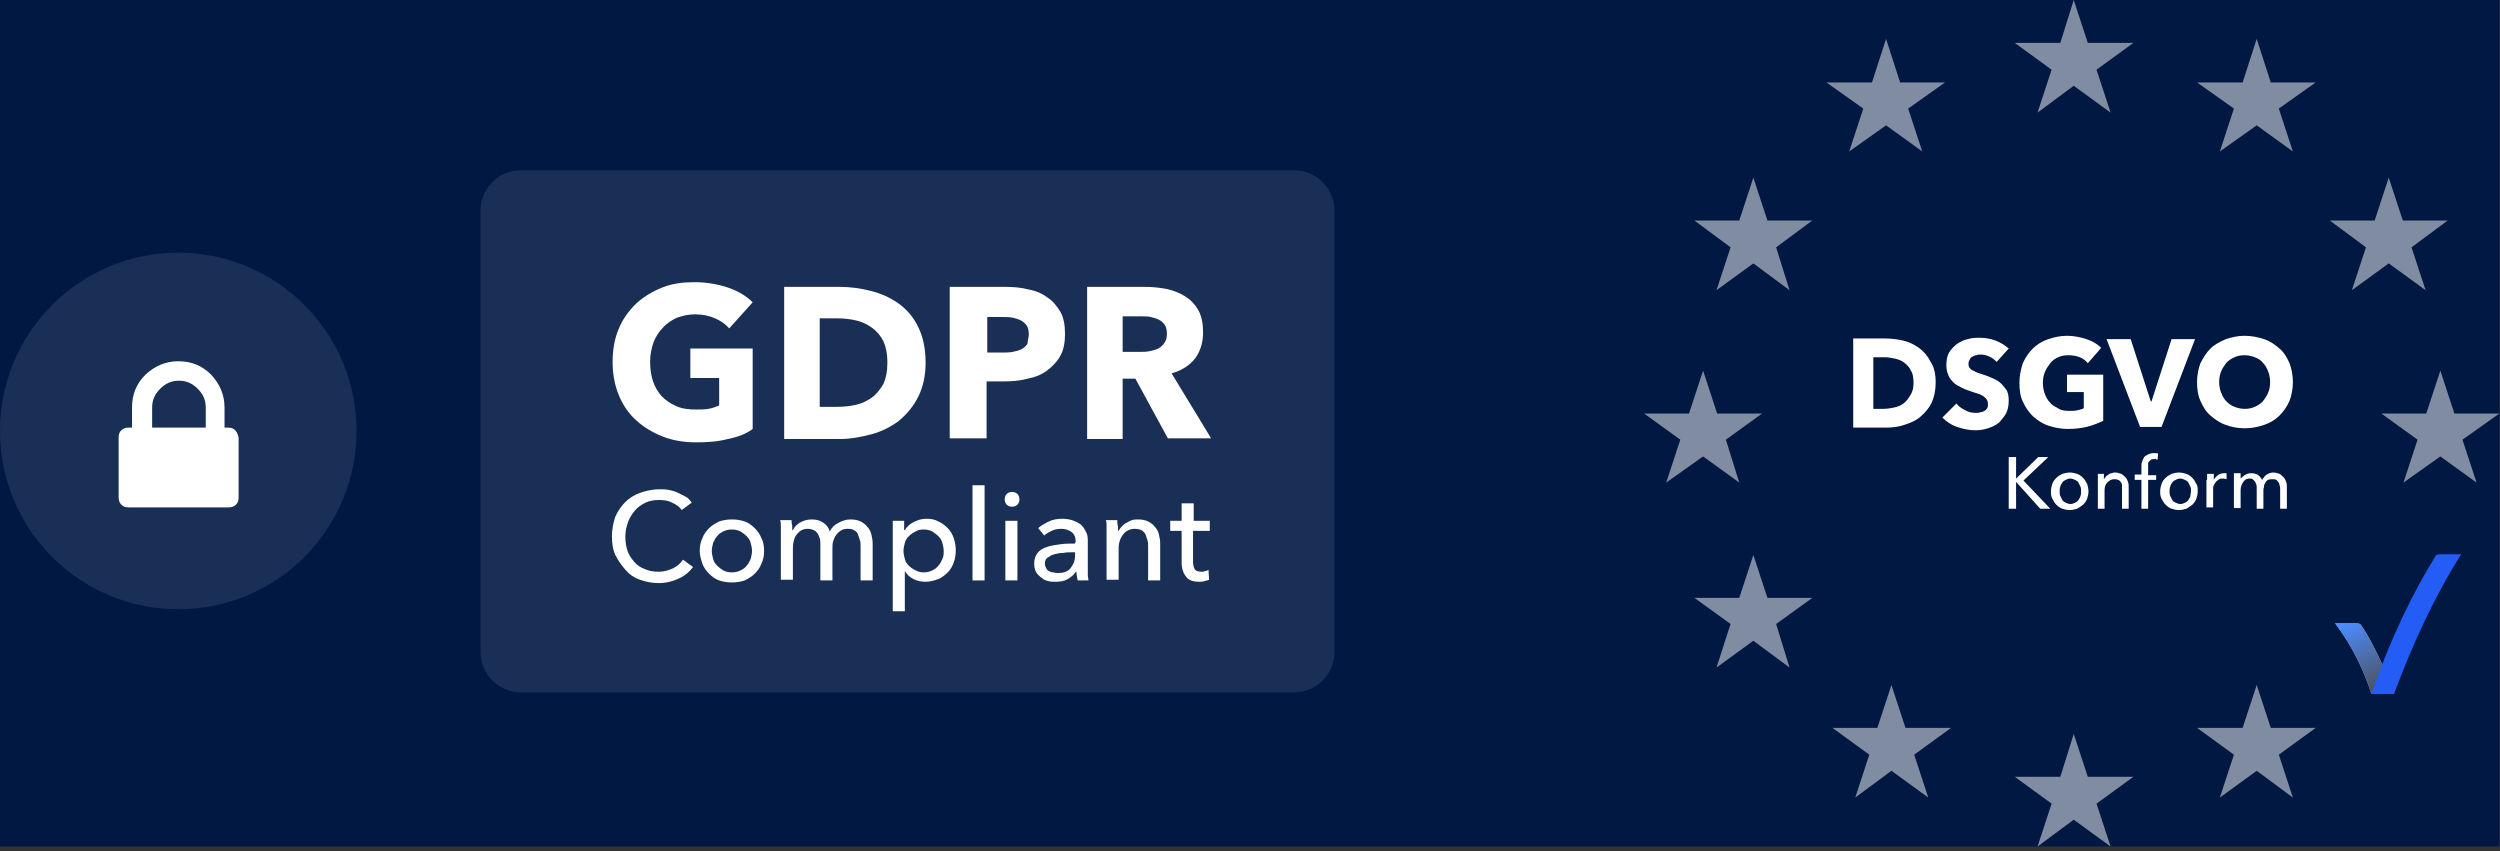 <svg width="373" height="127" viewBox="0 0 373 127" fill="none" xmlns="http://www.w3.org/2000/svg">
<rect x="0" y="0" width="373" height="127" fill="#333333" stroke="none"/>
<g clip-path="url(#clip0)">
<rect width="372.9" height="126.3" fill="#001842"/>
<path opacity="0.1" d="M193.1 103.3H77.7C74.4 103.3 71.7 100.6 71.7 97.3V31.4C71.7 28.1 74.4 25.4 77.7 25.4H193.1C196.4 25.4 199.1 28.1 199.1 31.4V97.3C199.1 100.6 196.4 103.3 193.1 103.3Z" fill="white"/>
<path d="M108.6 65.5C107.1 65.9 105.5 66 103.8 66C102 66 100.3 65.7 98.8 65.1C97.3 64.5 96 63.7 94.9 62.7C93.8 61.7 92.9 60.4 92.3 58.9C91.7 57.4 91.4 55.8 91.4 54C91.4 52.2 91.7 50.5 92.3 49.1C92.9 47.6 93.8 46.4 94.9 45.3C96 44.3 97.3 43.5 98.8 42.9C100.3 42.3 101.9 42.1 103.6 42.1C105.4 42.1 107.1 42.4 108.6 42.9C110.1 43.4 111.4 44.2 112.3 45.1L108.8 49C108.3 48.4 107.6 47.9 106.7 47.5C105.8 47.1 104.8 46.9 103.7 46.9C102.7 46.9 101.9 47.1 101 47.4C100.2 47.8 99.5 48.2 98.9 48.9C98.3 49.5 97.8 50.3 97.5 51.1C97.2 52 97 52.9 97 53.9C97 54.9 97.1 55.9 97.4 56.8C97.7 57.7 98.1 58.4 98.7 59.1C99.3 59.7 100 60.2 100.9 60.6C101.8 61 102.8 61.1 103.9 61.1C104.5 61.1 105.1 61.1 105.7 61C106.3 60.9 106.8 60.7 107.3 60.5V56.4H103V52H112.3V64C111.4 64.7 110.1 65.2 108.6 65.5Z" fill="white"/>
<path d="M138.1 54.1C138.1 56.1 137.7 57.8 137 59.2C136.3 60.6 135.3 61.8 134.1 62.8C132.9 63.7 131.5 64.4 130 64.8C128.5 65.2 126.9 65.5 125.4 65.5H117V42.8H125.2C126.8 42.8 128.4 43 129.9 43.4C131.5 43.8 132.8 44.4 134.1 45.3C135.3 46.2 136.3 47.3 137 48.8C137.7 50.2 138.1 52 138.1 54.1ZM132.4 54.1C132.4 52.8 132.2 51.8 131.8 50.9C131.4 50.1 130.8 49.4 130.1 48.9C129.4 48.4 128.6 48 127.7 47.8C126.8 47.6 125.9 47.5 125 47.5H122.3V60.7H124.9C125.9 60.7 126.8 60.6 127.7 60.4C128.6 60.2 129.4 59.8 130.1 59.3C130.8 58.8 131.3 58.1 131.8 57.3C132.2 56.4 132.4 55.4 132.4 54.1Z" fill="white"/>
<path d="M158.9 49.8C158.9 51.1 158.7 52.2 158.2 53.1C157.7 54 157 54.7 156.2 55.3C155.4 55.9 154.4 56.3 153.3 56.5C152.2 56.8 151.1 56.9 149.9 56.9H147.2V65.4H141.7V42.8H150C151.2 42.8 152.4 42.9 153.5 43.2C154.6 43.4 155.5 43.8 156.3 44.4C157.1 44.9 157.7 45.7 158.2 46.5C158.7 47.4 158.9 48.5 158.9 49.8ZM153.5 49.9C153.5 49.4 153.4 48.9 153.2 48.6C153 48.3 152.7 48 152.3 47.8C151.9 47.6 151.5 47.5 151.1 47.4C150.6 47.3 150.2 47.3 149.7 47.3H147.3V52.6H149.6C150.1 52.6 150.6 52.6 151.1 52.5C151.6 52.4 152 52.3 152.4 52.1C152.8 51.9 153.1 51.6 153.3 51.3C153.3 50.8 153.5 50.4 153.5 49.9Z" fill="white"/>
<path d="M174.3 65.5L169.4 56.5H167.5V65.5H162.2V42.8H170.8C171.9 42.8 172.9 42.9 174 43.1C175 43.3 176 43.7 176.8 44.2C177.6 44.7 178.3 45.4 178.8 46.3C179.3 47.2 179.5 48.3 179.5 49.6C179.5 51.1 179.1 52.4 178.3 53.5C177.5 54.5 176.3 55.3 174.8 55.7L180.7 65.4H174.3V65.5ZM174.1 49.8C174.1 49.3 174 48.8 173.8 48.5C173.6 48.2 173.3 47.9 172.9 47.7C172.5 47.5 172.1 47.4 171.7 47.3C171.3 47.2 170.8 47.2 170.4 47.2H167.5V52.5H170.1C170.6 52.5 171 52.5 171.5 52.4C172 52.3 172.4 52.2 172.8 52C173.2 51.8 173.5 51.5 173.7 51.2C174 50.8 174.1 50.4 174.1 49.8Z" fill="white"/>
<path d="M103.4 84.6C102.9 85.3 102.2 85.9 101.3 86.3C100.5 86.7 99.4 87 98.3 87C97.3 87 96.3 86.8 95.5 86.5C94.6 86.2 93.9 85.7 93.3 85C92.7 84.3 92.2 83.6 91.8 82.8C91.4 81.9 91.3 81 91.3 80C91.3 79 91.5 78 91.8 77.1C92.2 76.2 92.7 75.5 93.3 74.9C93.9 74.3 94.7 73.8 95.6 73.5C96.5 73.2 97.4 73 98.4 73C98.9 73 99.3 73 99.8 73.1C100.3 73.2 100.7 73.3 101.1 73.5C101.5 73.7 101.9 73.9 102.3 74.1C102.7 74.3 103 74.7 103.2 75L101.7 76.1C101.4 75.6 100.9 75.3 100.3 75C99.7 74.7 99.1 74.6 98.4 74.6C97.6 74.6 96.9 74.7 96.3 75C95.7 75.3 95.1 75.7 94.7 76.2C94.3 76.7 93.9 77.3 93.7 77.9C93.5 78.5 93.3 79.2 93.3 80C93.3 80.8 93.4 81.5 93.6 82.1C93.8 82.8 94.2 83.3 94.6 83.8C95 84.3 95.6 84.7 96.2 84.9C96.8 85.2 97.5 85.3 98.3 85.3C99.1 85.3 99.7 85.1 100.4 84.8C101 84.5 101.5 84.1 101.9 83.5L103.4 84.6Z" fill="white"/>
<path d="M114 82.2C114 82.9 113.9 83.5 113.6 84.1C113.4 84.7 113 85.2 112.6 85.6C112.2 86 111.7 86.3 111.1 86.6C110.5 86.8 109.9 86.9 109.2 86.9C108.5 86.9 107.9 86.8 107.3 86.6C106.7 86.4 106.2 86 105.8 85.6C105.4 85.2 105 84.7 104.8 84.1C104.6 83.5 104.4 82.9 104.4 82.2C104.4 81.5 104.5 80.9 104.8 80.3C105 79.7 105.4 79.2 105.8 78.8C106.2 78.4 106.7 78.1 107.3 77.8C107.9 77.6 108.5 77.5 109.2 77.5C109.9 77.5 110.5 77.6 111.1 77.8C111.7 78 112.2 78.4 112.6 78.8C113 79.2 113.4 79.7 113.6 80.3C113.9 80.8 114 81.5 114 82.2ZM112.2 82.2C112.2 81.8 112.1 81.4 112 81C111.9 80.6 111.7 80.3 111.4 80C111.1 79.7 110.8 79.5 110.5 79.3C110.1 79.1 109.7 79 109.2 79C108.7 79 108.3 79.1 107.9 79.3C107.5 79.5 107.2 79.7 107 80C106.7 80.3 106.6 80.6 106.4 81C106.3 81.4 106.2 81.8 106.2 82.2C106.2 82.6 106.3 83 106.4 83.4C106.5 83.8 106.7 84.1 107 84.4C107.3 84.7 107.6 84.9 107.9 85.1C108.3 85.3 108.7 85.4 109.2 85.4C109.7 85.4 110.1 85.3 110.5 85.1C110.9 84.9 111.2 84.7 111.4 84.4C111.7 84.1 111.8 83.8 112 83.4C112.1 83 112.2 82.6 112.2 82.2Z" fill="white"/>
<path d="M119.3 78C119.8 77.7 120.4 77.5 121.1 77.5C121.7 77.5 122.2 77.6 122.7 77.9C123.2 78.2 123.6 78.6 123.8 79.3C124.1 78.7 124.5 78.3 125.1 78C125.7 77.7 126.2 77.5 126.9 77.5C127.5 77.5 128 77.6 128.4 77.8C128.8 78 129.2 78.3 129.4 78.6C129.7 78.9 129.9 79.3 130 79.7C130.1 80.1 130.2 80.6 130.2 81.1V86.6H128.4V81.6C128.4 81.2 128.4 80.9 128.3 80.6C128.2 80.3 128.1 80 128 79.7C127.9 79.4 127.6 79.2 127.4 79.1C127.1 78.9 126.8 78.9 126.4 78.9C126 78.9 125.7 79 125.4 79.2C125.1 79.4 124.9 79.6 124.7 79.9C124.5 80.2 124.4 80.5 124.3 80.8C124.2 81.1 124.2 81.5 124.2 81.8V86.6H122.4V81.3C122.4 80.9 122.4 80.6 122.3 80.3C122.2 80 122.1 79.8 122 79.6C121.8 79.4 121.7 79.2 121.4 79.1C121.2 79 120.9 78.9 120.5 78.9C119.8 78.9 119.3 79.2 118.9 79.7C118.5 80.2 118.3 80.9 118.3 81.8V86.5H116.5V79.5C116.5 79.3 116.5 79 116.5 78.6C116.5 78.2 116.5 77.9 116.4 77.6H118.1C118.1 77.8 118.1 78.1 118.2 78.4C118.2 78.7 118.2 78.9 118.2 79.1H118.3C118.5 78.7 118.8 78.3 119.3 78Z" fill="white"/>
<path d="M135 91.2H133.2V77.7H134.9V79.1H135C135.3 78.6 135.7 78.2 136.3 77.9C136.9 77.6 137.5 77.4 138.2 77.4C138.9 77.4 139.5 77.5 140 77.8C140.5 78 141 78.4 141.4 78.8C141.8 79.2 142.1 79.7 142.3 80.3C142.5 80.9 142.6 81.5 142.6 82.1C142.6 82.8 142.5 83.4 142.3 83.9C142.1 84.5 141.8 85 141.4 85.4C141 85.8 140.5 86.2 140 86.4C139.4 86.6 138.8 86.8 138.1 86.8C137.5 86.8 136.9 86.7 136.3 86.4C135.7 86.1 135.3 85.7 135 85.2V91.2ZM140.8 82.2C140.8 81.8 140.7 81.4 140.6 81C140.5 80.6 140.3 80.3 140 80C139.7 79.7 139.4 79.5 139.1 79.3C138.7 79.1 138.3 79 137.8 79C137.3 79 136.9 79.1 136.6 79.3C136.2 79.5 135.9 79.7 135.6 80C135.3 80.3 135.1 80.6 135 81C134.9 81.4 134.8 81.8 134.8 82.2C134.8 82.6 134.9 83 135 83.4C135.1 83.8 135.3 84.1 135.6 84.4C135.9 84.7 136.2 84.9 136.6 85.1C137 85.3 137.4 85.4 137.8 85.4C138.3 85.4 138.7 85.3 139.1 85.1C139.5 84.9 139.8 84.7 140 84.4C140.3 84.1 140.4 83.8 140.6 83.4C140.8 83 140.8 82.6 140.8 82.2Z" fill="white"/>
<path d="M146.9 86.6H145.1V72.4H146.9V86.6Z" fill="white"/>
<path d="M152.1 74.5C152.1 74.8 152 75.1 151.8 75.3C151.6 75.5 151.3 75.6 151 75.6C150.7 75.6 150.4 75.5 150.2 75.3C150 75.1 149.9 74.8 149.9 74.5C149.9 74.2 150 73.9 150.2 73.7C150.4 73.5 150.7 73.4 151 73.4C151.3 73.4 151.6 73.5 151.8 73.7C152 73.9 152.1 74.2 152.1 74.5ZM151.8 86.6H150V77.7H151.8V86.6Z" fill="white"/>
<path d="M160.5 80.9C160.5 80.2 160.3 79.7 159.9 79.4C159.5 79.1 159 78.9 158.3 78.9C157.8 78.9 157.3 79 156.9 79.2C156.5 79.4 156.1 79.6 155.8 79.9L154.9 78.8C155.3 78.4 155.9 78.1 156.5 77.8C157.1 77.5 157.8 77.4 158.5 77.4C159.1 77.4 159.7 77.5 160.2 77.7C160.7 77.9 161.1 78.1 161.4 78.4C161.7 78.7 161.9 79.1 162.1 79.5C162.3 79.9 162.3 80.4 162.3 80.9V84.8C162.3 85.1 162.3 85.4 162.3 85.8C162.3 86.1 162.4 86.4 162.4 86.6H160.8C160.7 86.2 160.6 85.7 160.6 85.3H160.5C160.2 85.8 159.8 86.1 159.3 86.4C158.8 86.7 158.2 86.8 157.5 86.8C157.1 86.8 156.8 86.8 156.4 86.7C156 86.6 155.7 86.5 155.4 86.2C155.1 86 154.8 85.7 154.6 85.4C154.4 85 154.3 84.6 154.3 84.1C154.3 83.4 154.5 82.9 154.8 82.5C155.1 82.1 155.6 81.8 156.2 81.6C156.8 81.4 157.5 81.3 158.2 81.2C158.9 81.1 159.7 81.1 160.4 81.1V80.9H160.5ZM160 82.4C159.6 82.4 159.1 82.4 158.6 82.5C158.1 82.5 157.7 82.6 157.3 82.7C156.9 82.8 156.6 83 156.3 83.2C156 83.4 155.9 83.7 155.9 84.1C155.9 84.4 156 84.6 156.1 84.8C156.2 85 156.3 85.1 156.5 85.2C156.7 85.3 156.9 85.4 157.1 85.4C157.3 85.4 157.5 85.5 157.8 85.5C158.6 85.5 159.3 85.3 159.7 84.8C160.1 84.3 160.4 83.7 160.4 82.9V82.4H160Z" fill="white"/>
<path d="M166.7 77.7C166.7 77.9 166.7 78.2 166.8 78.5C166.8 78.8 166.8 79 166.8 79.2H166.9C167 79 167.2 78.7 167.4 78.5C167.6 78.3 167.8 78.1 168.1 78C168.4 77.8 168.6 77.7 168.9 77.6C169.2 77.5 169.5 77.5 169.8 77.5C170.4 77.5 170.9 77.6 171.3 77.8C171.7 78 172.1 78.3 172.3 78.6C172.6 78.9 172.8 79.3 172.9 79.7C173 80.1 173.1 80.6 173.1 81.1V86.6H171.3V81.6C171.3 81.2 171.3 80.9 171.2 80.6C171.1 80.3 171 80 170.9 79.7C170.7 79.4 170.5 79.2 170.3 79.1C170.1 79 169.7 78.9 169.3 78.9C168.6 78.9 168 79.2 167.6 79.7C167.2 80.2 166.9 80.9 166.9 81.8V86.5H165.1V79.5C165.1 79.3 165.1 79 165.1 78.6C165.1 78.2 165.1 77.9 165 77.6H166.7V77.7Z" fill="white"/>
<path d="M180.4 79.201H178V83.801C178 84.301 178.1 84.701 178.3 85.001C178.5 85.201 178.8 85.301 179.3 85.301C179.5 85.301 179.6 85.301 179.8 85.201C180 85.201 180.2 85.101 180.3 85.001L180.4 86.501C180.2 86.601 180 86.601 179.7 86.701C179.4 86.801 179.2 86.801 178.9 86.801C178.1 86.801 177.4 86.601 177 86.101C176.6 85.601 176.3 84.901 176.3 84.001V79.201H174.6V77.701H176.3V75.101H178.1V77.701H180.5V79.201H180.4Z" fill="white"/>
<path d="M288.8 57.1C288.8 58.2 288.6 59.2 288.2 60.1C287.8 60.9 287.2 61.6 286.5 62.2C285.8 62.8 285 63.1 284.1 63.4C283.2 63.7 282.3 63.8 281.4 63.8H276.5V50.5H281.2C282.1 50.5 283 50.6 283.9 50.8C284.8 51 285.6 51.4 286.3 51.9C287 52.4 287.6 53.1 288 53.9C288.6 54.8 288.8 55.8 288.8 57.1ZM285.5 57.1C285.5 56.4 285.4 55.7 285.1 55.3C284.9 54.8 284.5 54.4 284.1 54.1C283.7 53.8 283.2 53.6 282.7 53.5C282.2 53.4 281.7 53.3 281.1 53.3H279.5V61H281C281.6 61 282.1 60.9 282.6 60.8C283.1 60.7 283.6 60.5 284 60.2C284.4 59.9 284.7 59.5 285 59C285.4 58.4 285.5 57.8 285.5 57.1Z" fill="white"/>
<path d="M297.9 53.999C297.6 53.699 297.3 53.399 296.8 53.199C296.4 52.999 295.9 52.899 295.5 52.899C295.3 52.899 295.1 52.899 294.9 52.999C294.7 52.999 294.5 53.099 294.3 53.199C294.1 53.299 294 53.399 293.9 53.599C293.8 53.799 293.7 53.999 293.7 54.199C293.7 54.399 293.7 54.599 293.8 54.799C293.9 54.899 294 55.099 294.2 55.199C294.4 55.299 294.6 55.399 294.8 55.499C295 55.599 295.3 55.699 295.6 55.799C296 55.899 296.5 56.099 297 56.299C297.5 56.499 297.9 56.699 298.3 56.999C298.7 57.299 299 57.699 299.3 58.099C299.6 58.499 299.7 59.099 299.7 59.699C299.7 60.499 299.6 61.099 299.3 61.699C299 62.199 298.6 62.699 298.2 63.099C297.7 63.499 297.2 63.699 296.6 63.899C296 64.099 295.4 64.199 294.7 64.199C293.8 64.199 292.9 63.999 292 63.699C291.1 63.399 290.4 62.899 289.8 62.299L291.9 60.199C292.2 60.599 292.6 60.899 293.2 61.199C293.7 61.499 294.2 61.599 294.8 61.599C295 61.599 295.3 61.599 295.5 61.499C295.7 61.499 295.9 61.399 296.1 61.299C296.3 61.199 296.4 60.999 296.5 60.899C296.6 60.699 296.6 60.499 296.6 60.199C296.6 59.999 296.5 59.699 296.4 59.599C296.3 59.399 296.1 59.299 295.9 59.099C295.7 58.999 295.4 58.799 295 58.699C294.7 58.599 294.3 58.499 293.8 58.299C293.4 58.199 293 57.999 292.6 57.799C292.2 57.599 291.8 57.399 291.5 57.099C291.2 56.799 290.9 56.499 290.7 55.999C290.5 55.499 290.4 55.099 290.4 54.499C290.4 53.799 290.5 53.099 290.8 52.599C291.1 52.099 291.5 51.699 292 51.299C292.5 50.999 293 50.699 293.6 50.599C294.2 50.399 294.8 50.399 295.4 50.399C296.1 50.399 296.9 50.499 297.7 50.799C298.5 51.099 299.1 51.499 299.7 51.999L297.9 53.999Z" fill="white"/>
<path d="M311.3 63.7C310.4 63.9 309.5 64 308.5 64C307.5 64 306.5 63.8 305.6 63.5C304.7 63.2 304 62.7 303.3 62.1C302.7 61.5 302.2 60.8 301.8 59.9C301.4 59.1 301.3 58.1 301.3 57.1C301.3 56.1 301.5 55.1 301.8 54.2C302.2 53.3 302.7 52.6 303.3 52C303.9 51.4 304.7 50.9 305.6 50.6C306.5 50.3 307.4 50.1 308.4 50.1C309.4 50.1 310.4 50.3 311.3 50.6C312.2 50.9 312.9 51.3 313.5 51.9L311.5 54.2C311.2 53.8 310.8 53.5 310.3 53.3C309.8 53.1 309.2 53 308.6 53C308 53 307.5 53.1 307.1 53.3C306.6 53.5 306.2 53.8 305.9 54.2C305.6 54.6 305.3 55 305.1 55.5C304.9 56 304.8 56.5 304.8 57.1C304.8 57.7 304.9 58.3 305.1 58.8C305.3 59.3 305.5 59.7 305.9 60.1C306.2 60.5 306.7 60.7 307.2 61C307.7 61.3 308.3 61.3 308.9 61.3C309.3 61.3 309.6 61.3 310 61.2C310.3 61.1 310.6 61.1 310.9 60.9V58.5H308.4V55.9H313.8V62.8C312.9 63.2 312.1 63.5 311.3 63.7Z" fill="white"/>
<path d="M322.5 63.7H319.3L314.3 50.6H317.9L320.9 59.9H321L324 50.6H327.5L322.5 63.7Z" fill="white"/>
<path d="M342.1 57C342.1 58 341.9 59 341.6 59.8C341.2 60.7 340.7 61.4 340.1 62C339.5 62.6 338.7 63.1 337.8 63.4C336.9 63.7 336 63.9 334.9 63.9C333.8 63.9 332.9 63.7 332.1 63.4C331.2 63.1 330.5 62.6 329.8 62C329.1 61.4 328.7 60.7 328.3 59.8C327.9 58.9 327.8 58 327.8 57C327.8 56 328 55 328.3 54.2C328.7 53.4 329.2 52.6 329.8 52C330.4 51.4 331.2 51 332.1 50.6C333 50.3 333.9 50.1 334.9 50.1C335.9 50.1 336.9 50.3 337.8 50.6C338.7 50.9 339.4 51.4 340.1 52C340.8 52.6 341.2 53.3 341.6 54.2C341.9 55 342.1 56 342.1 57ZM338.7 57C338.7 56.4 338.6 55.9 338.4 55.4C338.2 54.9 338 54.5 337.6 54.1C337.3 53.7 336.9 53.5 336.4 53.3C335.9 53.1 335.4 53 334.9 53C334.3 53 333.8 53.1 333.4 53.3C332.9 53.5 332.5 53.8 332.2 54.1C331.9 54.5 331.6 54.9 331.4 55.4C331.2 55.9 331.1 56.4 331.1 57C331.1 57.6 331.2 58.1 331.4 58.6C331.6 59.1 331.8 59.5 332.2 59.9C332.6 60.3 332.9 60.5 333.4 60.7C333.9 60.9 334.4 61 334.9 61C335.5 61 336 60.9 336.4 60.7C336.9 60.5 337.3 60.2 337.6 59.9C337.9 59.5 338.2 59.1 338.4 58.6C338.6 58.2 338.7 57.6 338.7 57Z" fill="white"/>
<path d="M300.6 71.599L304.1 68.199H305.6L301.9 71.699L305.9 75.899H304.4L300.8 71.899V75.899H299.7V68.199H300.8V71.599H300.6Z" fill="white"/>
<path d="M311.6 73.3C311.6 73.7 311.5 74.1 311.4 74.4C311.3 74.7 311.1 75 310.8 75.3C310.5 75.5 310.3 75.7 309.9 75.9C309.6 76 309.2 76.1 308.8 76.1C308.4 76.1 308 76 307.7 75.9C307.4 75.8 307.1 75.6 306.8 75.3C306.6 75.1 306.4 74.8 306.2 74.4C306 74 306 73.7 306 73.3C306 72.9 306.1 72.5 306.2 72.2C306.3 71.9 306.5 71.6 306.8 71.3C307 71.1 307.3 70.9 307.7 70.7C308 70.6 308.4 70.5 308.8 70.5C309.2 70.5 309.6 70.6 309.9 70.7C310.2 70.8 310.5 71 310.8 71.3C311 71.5 311.2 71.8 311.4 72.2C311.5 72.5 311.6 72.9 311.6 73.3ZM310.5 73.3C310.5 73.1 310.5 72.8 310.4 72.6C310.3 72.4 310.2 72.2 310.1 72C310 71.8 309.8 71.7 309.6 71.6C309.4 71.5 309.1 71.4 308.9 71.4C308.6 71.4 308.4 71.5 308.2 71.6C308 71.7 307.8 71.8 307.7 72C307.6 72.2 307.4 72.4 307.4 72.6C307.3 72.8 307.3 73.1 307.3 73.3C307.3 73.5 307.3 73.8 307.4 74C307.5 74.2 307.6 74.4 307.7 74.6C307.8 74.8 308 74.9 308.2 75C308.4 75.1 308.7 75.2 308.9 75.2C309.2 75.2 309.4 75.1 309.6 75C309.8 74.9 310 74.8 310.1 74.6C310.2 74.4 310.4 74.2 310.4 74C310.5 73.8 310.5 73.5 310.5 73.3Z" fill="white"/>
<path d="M313.9 70.7C313.9 70.8 313.9 71 313.9 71.1C313.9 71.3 313.9 71.4 313.9 71.5C314 71.4 314.1 71.2 314.2 71.1C314.3 71 314.4 70.9 314.6 70.8C314.7 70.7 314.9 70.6 315.1 70.6C315.3 70.5 315.5 70.5 315.6 70.5C315.9 70.5 316.2 70.6 316.5 70.7C316.7 70.8 316.9 71 317.1 71.2C317.3 71.4 317.4 71.6 317.5 71.9C317.6 72.2 317.6 72.4 317.6 72.7V75.9H316.6V73C316.6 72.8 316.6 72.6 316.6 72.4C316.6 72.2 316.5 72 316.4 71.9C316.3 71.8 316.2 71.6 316 71.6C315.8 71.5 315.7 71.5 315.4 71.5C315 71.5 314.7 71.7 314.4 72C314.1 72.3 314 72.7 314 73.2V75.9H313V71.8C313 71.7 313 71.5 313 71.3C313 71.1 313 70.9 313 70.7H313.9Z" fill="white"/>
<path d="M321.7 71.6H320.5V75.9H319.5V71.6H318.5V70.8H319.5V69.7C319.5 69.4 319.5 69.1 319.6 68.9C319.7 68.6 319.8 68.4 319.9 68.2C320.1 68 320.3 67.9 320.5 67.8C320.7 67.7 321 67.6 321.4 67.6C321.6 67.6 321.9 67.6 322 67.7L321.9 68.6C321.8 68.6 321.7 68.6 321.7 68.5C321.7 68.4 321.5 68.5 321.4 68.5C321.2 68.5 321 68.5 320.9 68.6C320.8 68.7 320.7 68.8 320.6 68.9C320.5 69 320.5 69.1 320.5 69.3C320.5 69.4 320.5 69.6 320.5 69.8V70.9H321.7V71.6Z" fill="white"/>
<path d="M327.9 73.3C327.9 73.7 327.8 74.1 327.7 74.4C327.6 74.7 327.4 75 327.1 75.3C326.8 75.5 326.6 75.7 326.2 75.9C325.9 76 325.5 76.1 325.1 76.1C324.7 76.1 324.3 76 324 75.9C323.7 75.8 323.4 75.6 323.1 75.3C322.9 75.1 322.7 74.8 322.5 74.4C322.3 74 322.3 73.7 322.3 73.3C322.3 72.9 322.4 72.5 322.5 72.2C322.6 71.9 322.8 71.6 323.1 71.3C323.3 71.1 323.6 70.9 324 70.7C324.3 70.6 324.7 70.5 325.1 70.5C325.5 70.5 325.9 70.6 326.2 70.7C326.5 70.8 326.8 71 327.1 71.3C327.3 71.5 327.5 71.8 327.7 72.2C327.9 72.5 327.9 72.9 327.9 73.3ZM326.9 73.3C326.9 73.1 326.9 72.8 326.8 72.6C326.7 72.4 326.6 72.2 326.5 72C326.4 71.8 326.2 71.7 326 71.6C325.8 71.5 325.5 71.4 325.3 71.4C325 71.4 324.8 71.5 324.6 71.6C324.4 71.7 324.2 71.8 324.1 72C324 72.2 323.8 72.4 323.8 72.6C323.7 72.8 323.7 73.1 323.7 73.3C323.7 73.5 323.7 73.8 323.8 74C323.9 74.2 324 74.4 324.1 74.6C324.2 74.8 324.4 74.9 324.6 75C324.8 75.1 325.1 75.2 325.3 75.2C325.6 75.2 325.8 75.1 326 75C326.2 74.9 326.4 74.8 326.5 74.6C326.6 74.4 326.8 74.2 326.8 74C326.8 73.8 326.9 73.5 326.9 73.3Z" fill="white"/>
<path d="M329.3 71.3C329.3 71.1 329.3 70.9 329.3 70.7H330.3C330.3 70.8 330.3 71 330.3 71.2C330.3 71.4 330.3 71.5 330.3 71.6C330.4 71.3 330.7 71.1 330.9 70.9C331.2 70.7 331.5 70.6 331.8 70.6C332 70.6 332.1 70.6 332.2 70.6V71.5C332.1 71.5 331.9 71.4 331.7 71.4C331.5 71.4 331.2 71.4 331.1 71.5C331 71.6 330.8 71.7 330.6 71.9C330.5 72.1 330.4 72.2 330.3 72.4C330.2 72.6 330.2 72.8 330.2 73V75.7H329.2V71.6C329.3 71.7 329.3 71.5 329.3 71.3Z" fill="white"/>
<path d="M334.9 70.9C335.2 70.7 335.5 70.6 335.9 70.6C336.2 70.6 336.6 70.7 336.8 70.8C337.1 71 337.3 71.2 337.5 71.6C337.7 71.3 337.9 71 338.2 70.8C338.5 70.6 338.9 70.5 339.2 70.5C339.5 70.5 339.8 70.6 340.1 70.7C340.3 70.8 340.5 71 340.7 71.2C340.9 71.4 341 71.6 341.1 71.9C341.2 72.2 341.2 72.4 341.2 72.7V75.9H340.2V73C340.2 72.8 340.2 72.6 340.1 72.4C340.1 72.2 340 72 339.9 71.9C339.8 71.8 339.7 71.6 339.6 71.6C339.5 71.5 339.3 71.5 339 71.5C338.8 71.5 338.6 71.5 338.4 71.6C338.2 71.7 338.1 71.8 338 72C337.9 72.2 337.8 72.3 337.8 72.5C337.8 72.7 337.7 72.9 337.7 73.1V75.9H336.7V72.8C336.7 72.6 336.7 72.4 336.6 72.2C336.5 72 336.5 71.9 336.4 71.8C336.3 71.7 336.2 71.6 336.1 71.5C336 71.4 335.8 71.4 335.6 71.4C335.2 71.4 334.9 71.6 334.7 71.9C334.5 72.2 334.3 72.6 334.3 73.1V75.8H333.3V71.7C333.3 71.6 333.3 71.4 333.3 71.2C333.3 71 333.3 70.8 333.3 70.6H334.3C334.3 70.7 334.3 70.9 334.3 71C334.3 71.2 334.3 71.3 334.3 71.4C334.4 71.3 334.6 71.1 334.9 70.9Z" fill="white"/>
<path opacity="0.1" d="M26.6 90.9C41.291 90.9 53.2 78.991 53.2 64.3C53.2 49.609 41.291 37.7 26.6 37.7C11.909 37.7 0 49.609 0 64.3C0 78.991 11.909 90.9 26.6 90.9Z" fill="white"/>
<path d="M35.1 64.2C34.8 63.9 34.5 63.8 34 63.8H33.5V60.8C33.5 58.9 32.8 57.3 31.5 55.9C30.1 54.5 28.5 53.9 26.6 53.9C24.7 53.9 23.1 54.6 21.7 55.9C20.3 57.3 19.7 58.9 19.7 60.8V63.8H19.2C18.8 63.8 18.4 63.9 18.1 64.2C17.8 64.5 17.7 64.8 17.7 65.3V74.2C17.7 74.6 17.8 75 18.1 75.3C18.4 75.6 18.7 75.7 19.2 75.7H34.1C34.5 75.7 34.9 75.6 35.2 75.3C35.5 75 35.6 74.7 35.6 74.2V65.3C35.5 64.9 35.4 64.5 35.1 64.2ZM30.6 63.8H22.7V60.8C22.7 59.7 23.1 58.8 23.9 58C24.7 57.2 25.6 56.8 26.7 56.8C27.8 56.8 28.7 57.2 29.5 58C30.3 58.8 30.7 59.7 30.7 60.8V63.8H30.6Z" fill="white"/>
<path opacity="0.5" d="M309.4 0L311.5 6.4H318.3L312.8 10.4L314.9 16.8L309.4 12.8L304 16.8L306.1 10.4L300.6 6.4H307.4L309.4 0Z" fill="white"/>
<path opacity="0.5" d="M336.7 5.8L338.8 12.3H345.5L340 16.2L342.1 22.6L336.7 18.7L331.2 22.6L333.3 16.2L327.8 12.3H334.6L336.7 5.8Z" fill="white"/>
<path opacity="0.5" d="M281.4 5.8L283.5 12.3H290.2L284.7 16.2L286.8 22.6L281.4 18.7L275.9 22.6L278 16.2L272.5 12.3H279.3L281.4 5.8Z" fill="white"/>
<path opacity="0.5" d="M356.4 26.5L358.5 32.9H365.2L359.8 36.9L361.9 43.3L356.4 39.3L350.9 43.3L353 36.9L347.6 32.9H354.3L356.4 26.5Z" fill="white"/>
<path opacity="0.5" d="M261.6 26.5L263.7 32.9H270.4L265 36.9L267 43.3L261.6 39.3L256.1 43.3L258.2 36.9L252.8 32.9H259.5L261.6 26.5Z" fill="white"/>
<path opacity="0.5" d="M364.1 55.3L366.2 61.7H372.9L367.4 65.6L369.5 72L364.1 68.1L358.6 72L360.7 65.6L355.3 61.7H362L364.1 55.3Z" fill="white"/>
<path opacity="0.5" d="M254.1 55.3L256.2 61.7H262.9L257.5 65.6L259.5 72L254.1 68.1L248.6 72L250.7 65.6L245.3 61.7H252L254.1 55.3Z" fill="white"/>
<path opacity="0.5" d="M336.7 102.2L338.8 108.6H345.5L340 112.6L342.1 119L336.7 115L331.2 119L333.3 112.6L327.8 108.6H334.6L336.7 102.2Z" fill="white"/>
<path opacity="0.5" d="M309.4 109.5L311.5 115.9H318.3L312.8 119.9L314.9 126.3L309.4 122.3L304 126.3L306.1 119.9L300.6 115.9H307.4L309.4 109.5Z" fill="white"/>
<path opacity="0.5" d="M282.2 102.2L284.3 108.6H291.1L285.6 112.6L287.7 119L282.2 115L276.8 119L278.9 112.6L273.4 108.6H280.1L282.2 102.2Z" fill="white"/>
<path opacity="0.5" d="M261.6 82.8L263.7 89.2H270.4L265 93.1L267 99.6L261.6 95.6L256.1 99.6L258.2 93.1L252.8 89.2H259.5L261.6 82.8Z" fill="white"/>
<path d="M357.2 103.5H353.8C352.7 100 350.9 96.3 348.4 93H351.7C351.9 93 352.2 93.1 352.3 93.3C353.8 95.5 355.6 99.2 357.2 103.5Z" fill="white"/>
<path opacity="0.7" d="M357.2 103.5H353.8C352.7 100 350.9 96.3 348.4 93H351.7C351.9 93 352.2 93.1 352.3 93.3C353.8 95.5 355.6 99.2 357.2 103.5Z" fill="url(#paint0_linear)"/>
<path d="M353.8 103.5H357.2C359.9 96.3 363 89.4 367.2 82.7H363.9C363.7 82.7 363.4 82.8 363.3 83.1C360.1 88.3 356.8 94.9 353.8 103.5Z" fill="#245DF6"/>
</g>
<defs>
<linearGradient id="paint0_linear" x1="350.282" y1="92.859" x2="355.798" y2="103.718" gradientUnits="userSpaceOnUse">
<stop stop-color="#005BFF"/>
<stop offset="1"/>
</linearGradient>
<clipPath id="clip0">
<rect width="372.9" height="126.3" fill="white"/>
</clipPath>
</defs>
</svg>
